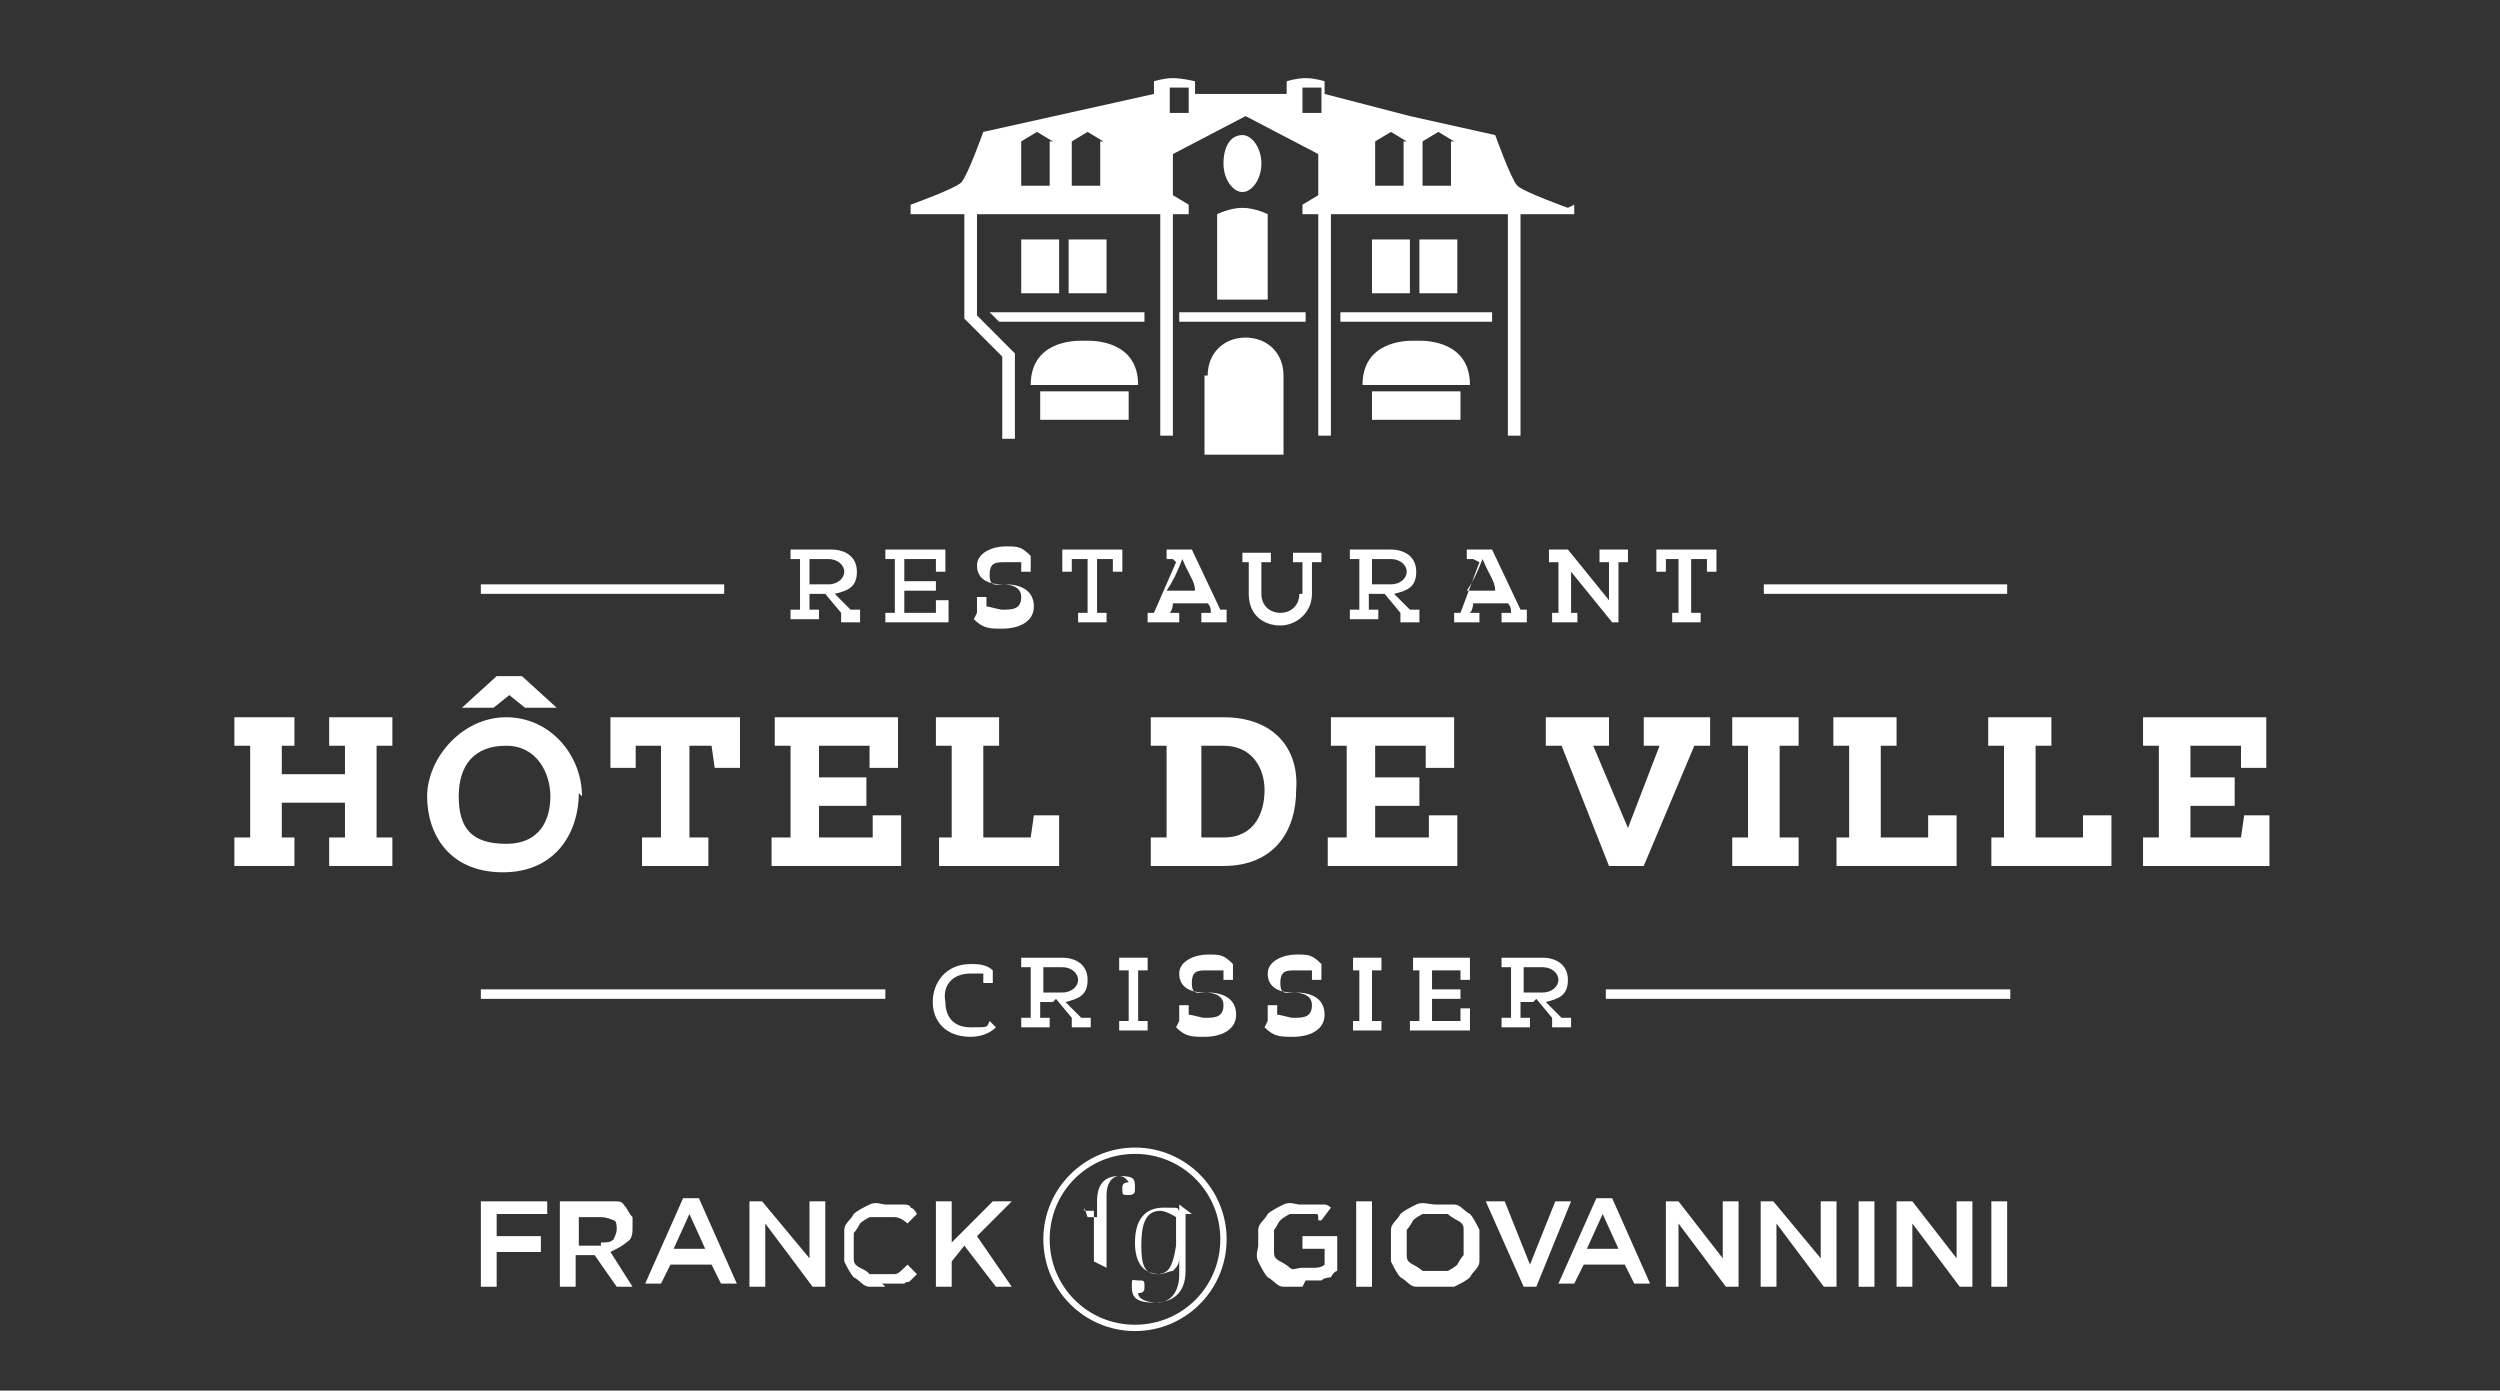 <?xml version="1.0" encoding="UTF-8"?>
<svg xmlns="http://www.w3.org/2000/svg" width="160" height="89" viewBox="0 0 160 89" fill="none">
  <rect x="0" y="0" width="160" height="89" fill="#333333" stroke="none"/>
  <path d="M25.112 53.599V55.422H21.067V53.599H22.078V51.372H18.034V53.599H18.843V55.422H15V53.599H16.011V47.727H15V45.904H18.843V47.727H18.034V49.549H22.078V47.727H21.067V45.904H25.112V47.727H24.101V53.599H25.112Z" fill="white"></path>
  <path d="M37.045 50.764C37.045 53.194 35.629 55.827 32.191 55.827C28.753 55.827 27.337 53.397 27.337 50.967C27.337 48.537 29.562 45.904 32.393 45.904C35.224 45.904 37.247 48.334 37.247 50.967M32.393 47.727C30.371 47.727 29.359 48.942 29.359 50.967C29.359 52.992 30.168 54.004 32.393 54.004C34.618 54.004 35.224 52.384 35.224 50.967C35.224 49.549 34.415 47.727 32.393 47.727ZM33.404 43.272L35.629 45.297H33.606L32.595 44.487L31.584 45.297H29.562L31.786 43.272H33.404Z" fill="white"></path>
  <path d="M41.089 55.422V53.599H42.303V47.727H40.685V49.144H39.067V45.904H47.359V49.144H45.741L45.539 47.727H44.123V53.599H45.336V55.422H41.089Z" fill="white"></path>
  <path d="M55.853 53.599V52.181H57.673V55.422H49.381V53.599H50.595V47.727H49.584V45.904H57.471V49.144H55.651V47.727H52.415V49.752H55.449V51.574H52.415V53.599H55.853Z" fill="white"></path>
  <path d="M59.898 47.727V45.904H63.943V47.727H62.932V53.599H65.965L66.168 52.181H67.785V55.422H60.1V53.599H60.909V47.727H59.898Z" fill="white"></path>
  <path d="M73.65 55.422V53.599H74.662V47.727H73.65V45.904H78.302C81.538 45.904 83.156 47.929 82.954 50.562C82.954 53.194 81.538 55.422 78.302 55.422H73.65ZM78.302 53.599C80.324 53.599 80.931 51.979 80.931 50.562C80.931 49.144 80.122 47.727 78.302 47.727H76.886V53.599H78.302Z" fill="white"></path>
  <path d="M91.448 53.599V52.181H93.268V55.422H84.976V53.599H86.189V47.727H85.178V45.904H93.066V49.144H91.246V47.727H88.01V49.752H90.841V51.574H88.01V53.599H91.448Z" fill="white"></path>
  <path d="M99.942 47.727H98.931V45.904H102.976V47.727H101.965L104.189 52.992L106.212 47.727H105.2V45.904H109.448V47.727H108.436L105.2 55.422H102.976L99.942 47.727Z" fill="white"></path>
  <path d="M115.11 53.599V55.422H110.863V53.599H111.874V47.727H110.863V45.904H115.11V47.727H113.897V53.599H115.11Z" fill="white"></path>
  <path d="M117.335 47.727V45.904H121.38V47.727H120.369V53.599H123.402V52.181H125.222V55.422H117.537V53.599H118.346V47.727H117.335Z" fill="white"></path>
  <path d="M127.245 47.727V45.904H131.29V47.727H130.278V53.599H133.312V52.181H135.132V55.422H127.447V53.599H128.256V47.727H127.245Z" fill="white"></path>
  <path d="M143.424 53.599L143.626 52.181H145.244V55.422H137.155V53.599H138.166V47.727H137.155V45.904H145.042V49.144H143.424V47.727H140.188V49.752H143.02V51.574H140.188V53.599H143.424Z" fill="white"></path>
  <path d="M52.617 38.007H51.808V39.019H52.415V39.627H50.595V39.019H51.201V35.779H50.595V35.172H53.224C54.033 35.172 54.842 35.577 54.842 36.59C54.842 37.602 54.235 37.804 53.426 38.007L54.437 39.019H55.044V39.829H53.831V39.222L52.819 38.007H52.617ZM53.022 37.399C53.628 37.399 54.033 36.995 54.033 36.59C54.033 36.184 53.628 35.779 53.022 35.779H51.808V37.399H53.022Z" fill="white"></path>
  <path d="M59.898 39.222V38.412H60.707V39.829H56.662V39.222H57.269V35.779H56.662V35.172H60.505V36.59H59.898V35.779H57.875V37.197H59.898V37.804H57.875V39.222H59.898Z" fill="white"></path>
  <path d="M62.527 39.222V38.209H63.134V38.817C63.336 38.817 63.943 39.019 64.145 39.019C64.752 39.019 65.359 39.019 65.359 38.209C65.359 37.399 64.347 37.399 64.145 37.399C63.134 37.399 62.527 36.994 62.527 36.184C62.527 35.374 63.538 34.969 64.347 34.969C65.156 34.969 65.359 34.969 65.965 35.577V36.589H65.359V35.982C65.156 35.982 64.752 35.982 64.347 35.982C63.74 35.982 63.336 35.982 63.336 36.792C63.336 37.602 63.74 37.399 64.347 37.399C65.359 37.399 66.167 37.804 66.167 38.817C66.167 39.829 65.156 40.234 64.145 40.234C63.336 40.234 62.932 40.234 62.325 39.627" fill="white"></path>
  <path d="M68.999 39.829V39.222H69.606V35.779H68.594V36.59H67.987V35.172H71.83V36.59H71.223V35.779H70.212V39.222H70.819V39.829H68.999Z" fill="white"></path>
  <path d="M75.066 35.779H74.662V35.172H76.279L78.1 39.019H78.504V39.829H76.886V39.222H77.493C77.493 39.019 77.493 38.817 77.291 38.614H75.066C75.066 38.614 75.066 39.019 74.864 39.222H75.471V39.829H73.448V39.222H73.853L75.268 35.982L75.066 35.779ZM76.482 37.804C76.482 37.197 76.077 36.792 75.673 35.779C75.268 36.792 75.066 37.197 74.662 37.804H76.482Z" fill="white"></path>
  <path d="M83.358 38.007V35.982H82.751V35.374H84.572V35.982H83.965V38.007C83.965 39.222 82.954 40.032 81.942 40.032C80.931 40.032 79.92 39.424 79.92 38.007V35.982H79.515V35.374H81.336V35.982H80.729V38.007C80.729 38.817 81.336 39.222 81.942 39.222C82.549 39.222 83.156 38.817 83.156 38.007" fill="white"></path>
  <path d="M88.414 38.007H87.605V39.019H88.212V39.627H86.392V39.019H86.998V35.779H86.392V35.172H89.021C89.83 35.172 90.639 35.577 90.639 36.59C90.639 37.602 90.032 37.804 89.223 38.007L90.234 39.019H90.841V39.829H89.627V39.222L88.616 38.007H88.414ZM89.021 37.399C89.627 37.399 90.032 36.995 90.032 36.59C90.032 36.184 89.627 35.779 89.021 35.779H87.807V37.399H89.021Z" fill="white"></path>
  <path d="M94.279 35.779H93.875V35.172H95.493L97.313 39.019H97.717V39.829H96.099V39.222H96.706C96.706 39.019 96.706 38.817 96.504 38.614H94.279C94.279 38.614 94.279 39.019 94.077 39.222H94.684V39.829H93.066V39.222H93.47L94.684 35.982L94.279 35.779ZM95.695 37.804C95.695 37.197 95.29 36.792 94.886 35.779C94.481 36.792 94.279 37.197 93.875 37.804H95.695Z" fill="white"></path>
  <path d="M99.335 39.829V39.222H99.74V35.982H99.133V35.172H100.346L102.976 38.412V35.982H102.369V35.172H104.189V35.982H103.582V39.829H103.178L100.549 36.59V39.222H100.953V39.829H99.335Z" fill="white"></path>
  <path d="M107.02 39.829V39.222H107.425V35.779H106.616V36.59H106.009V35.172H109.852V36.59H109.245V35.779H108.234V39.222H108.841V39.829H107.02Z" fill="white"></path>
  <path d="M63.538 61.901V62.914H62.931V62.306C62.729 62.306 62.325 62.306 62.123 62.306C60.909 62.306 60.302 63.116 60.505 64.129C60.505 64.939 60.909 65.749 62.123 65.749C63.336 65.749 63.134 65.749 63.336 65.344L63.74 65.749C63.336 66.154 62.729 66.356 62.123 66.356C60.505 66.356 59.696 65.344 59.696 64.129C59.696 62.914 60.505 61.699 62.123 61.699C62.527 61.699 63.134 61.699 63.538 62.104" fill="white"></path>
  <path d="M67.381 64.129H66.572V65.141H67.179V65.749H65.358V65.141H65.965V61.901H65.358V61.294H67.988C68.796 61.294 69.606 61.699 69.606 62.711C69.606 63.724 68.999 63.926 68.19 64.129L69.201 65.141H69.808V65.749H68.594V65.141L67.583 63.926L67.381 64.129ZM67.988 63.521C68.594 63.521 68.999 63.116 68.999 62.711C68.999 62.306 68.594 61.901 67.988 61.901H66.774V63.521H67.988Z" fill="white"></path>
  <path d="M73.448 65.344V65.951H71.628V65.344H72.235V62.104H71.628V61.294H73.448V62.104H72.841V65.344H73.448Z" fill="white"></path>
  <path d="M75.47 65.344V64.331H76.077V64.939C76.279 64.939 76.886 65.141 77.088 65.141C77.695 65.141 78.302 65.141 78.302 64.331C78.302 63.521 77.291 63.521 77.088 63.521C76.077 63.521 75.47 63.116 75.47 62.306C75.47 61.496 76.482 61.091 77.291 61.091C78.1 61.091 78.302 61.091 78.909 61.699V62.711H78.302V62.104C78.1 62.104 77.695 62.104 77.291 62.104C76.684 62.104 76.279 62.104 76.279 62.914C76.279 63.724 76.684 63.521 77.291 63.521C78.302 63.521 79.111 63.926 79.111 64.939C79.111 65.951 78.1 66.356 77.088 66.356C76.279 66.356 75.875 66.356 75.268 65.749" fill="white"></path>
  <path d="M81.133 65.344V64.331H81.74V64.939C81.942 64.939 82.549 65.141 82.751 65.141C83.358 65.141 83.965 65.141 83.965 64.331C83.965 63.521 82.954 63.521 82.751 63.521C81.74 63.521 81.133 63.116 81.133 62.306C81.133 61.496 82.144 61.091 82.954 61.091C83.762 61.091 83.965 61.091 84.571 61.699V62.711H83.965V62.104C83.762 62.104 83.358 62.104 82.954 62.104C82.347 62.104 81.942 62.104 81.942 62.914C81.942 63.724 82.347 63.521 82.954 63.521C83.965 63.521 84.774 63.926 84.774 64.939C84.774 65.951 83.762 66.356 82.751 66.356C81.942 66.356 81.538 66.356 80.931 65.749" fill="white"></path>
  <path d="M88.414 65.344V65.951H86.594V65.344H86.998V62.104H86.594V61.294H88.414V62.104H87.807V65.344H88.414Z" fill="white"></path>
  <path d="M93.47 65.344V64.534H94.077V65.951H90.234V65.344H90.841V62.104H90.436V61.294H94.077V62.711H93.47V62.104H91.65V63.319H93.47V63.926H91.65V65.344H93.47Z" fill="white"></path>
  <path d="M98.122 64.129H97.313V65.141H97.919V65.749H96.099V65.141H96.706V61.901H96.099V61.294H98.728C99.537 61.294 100.346 61.699 100.346 62.711C100.346 63.724 99.74 63.926 98.931 64.129L99.942 65.141H100.549V65.749H99.335V65.141L98.324 63.926L98.122 64.129ZM98.728 63.521C99.335 63.521 99.74 63.116 99.74 62.711C99.74 62.306 99.335 61.901 98.728 61.901H97.515V63.521H98.728Z" fill="white"></path>
  <path d="M100.751 13.1V13.707H97.313V27.882H96.504V13.707H85.178V27.882H84.369V13.707H83.358V13.1L84.369 12.492V9.86L79.718 7.43L75.066 9.86V12.492L76.077 13.1V13.707H75.066V27.882H74.257V13.707H62.527V20.187L64.954 22.617V28.084H64.145V22.82L61.718 20.39V13.707H58.28V13.1C58.28 13.1 61.111 12.087 61.516 11.682C61.92 11.277 62.931 8.442 62.931 8.442L68.392 7.227L73.853 6.012V5.202C73.853 5.202 74.459 5 75.066 5C75.673 5 76.482 5.202 76.482 5.202V6.012H82.347V5.202C82.347 5.202 82.954 5 83.56 5C84.167 5 84.774 5.202 84.774 5.202V6.012L90.234 7.43L95.695 8.645C95.695 8.645 96.706 11.48 97.111 11.885C97.515 12.29 100.346 13.302 100.346 13.302M90.234 15.327H87.807V18.77H90.234V15.327ZM93.268 15.327H90.841V18.77H93.268V15.327ZM67.785 15.327H65.358V18.77H67.785V15.327ZM70.819 15.327H68.392V18.77H70.819V15.327ZM90.032 9.05L89.021 8.442L88.01 9.05V11.885H89.83V9.05H90.032ZM93.066 9.05L92.055 8.442L91.043 9.05V11.885H92.863V9.05H93.066ZM67.381 9.05L66.37 8.442L65.358 9.05V11.885H67.179V9.05H67.381ZM70.617 9.05L69.606 8.442L68.594 9.05V11.885H70.415V9.05H70.617ZM79.515 8.645C78.706 8.645 78.302 9.455 78.302 10.467C78.302 11.48 78.909 12.29 79.515 12.29C80.122 12.29 80.729 11.48 80.729 10.467C80.729 9.455 80.122 8.645 79.515 8.645ZM81.133 16.137V13.707C81.133 13.707 80.324 13.302 79.515 13.302C78.706 13.302 77.897 13.707 77.897 13.707V19.175H81.133V16.137ZM93.47 25.047H87.807V26.869H93.47V25.047ZM90.841 21.807H90.436C90.032 21.807 87.201 21.807 87.201 24.642H94.077C94.077 21.807 91.246 21.807 90.841 21.807ZM69.606 21.807H69.201C68.796 21.807 65.965 21.807 65.965 24.642H72.841C72.841 21.807 70.01 21.807 69.606 21.807ZM72.235 25.047H66.572V26.869H72.235V25.047ZM73.246 20.592V19.985H63.336L63.943 20.592H73.246ZM83.56 19.985H75.471V20.592H83.56V19.985ZM95.493 19.985H85.785V20.592H95.493V19.985ZM77.088 24.035V29.097H82.145V24.035C82.145 22.617 81.133 21.605 79.718 21.605C78.302 21.605 77.291 22.617 77.291 24.035M76.077 5.607H74.864V7.227H76.077V5.607ZM84.572 5.607H83.358V7.227H84.572V5.607Z" fill="white"></path>
  <path d="M46.348 37.399H30.775V38.007H46.348V37.399Z" fill="white"></path>
  <path d="M128.458 37.399H112.885V38.007H128.458V37.399Z" fill="white"></path>
  <path d="M56.662 63.319H30.775V63.926H56.662V63.319Z" fill="white"></path>
  <path d="M128.66 63.319H102.773V63.926H128.66V63.319Z" fill="white"></path>
  <path d="M30.775 76.886H35.022V77.696H31.786V79.113H34.617V80.126H31.786V82.353H30.775V76.886Z" fill="white"></path>
  <path d="M36.033 76.886H38.46C38.865 76.886 39.067 76.886 39.471 76.886C39.876 76.886 39.876 77.088 40.078 77.291C40.078 77.291 40.28 77.696 40.483 77.898C40.483 77.898 40.483 78.303 40.483 78.506C40.483 78.911 40.483 79.316 40.078 79.518C39.876 79.721 39.471 79.923 39.067 80.126L40.483 82.353H39.471L38.056 80.328H36.842V82.353H35.831V76.886H36.033ZM38.46 79.518C38.865 79.518 39.067 79.518 39.269 79.316C39.269 79.316 39.471 78.911 39.471 78.709C39.471 78.506 39.471 78.101 39.269 78.101C39.269 78.101 38.865 77.898 38.46 77.898H37.044V79.721H38.46V79.518Z" fill="white"></path>
  <path d="M43.718 76.684H44.73L47.157 82.151H46.145L45.539 80.936H42.909L42.303 82.151H41.291L43.718 76.684ZM45.134 79.924L44.123 77.696L43.112 79.924H44.932H45.134Z" fill="white"></path>
  <path d="M47.965 76.886H48.774L51.808 80.531V76.886H52.819V82.353H52.01L48.977 78.303V82.353H47.965V76.886Z" fill="white"></path>
  <path d="M56.662 82.353C56.258 82.353 55.853 82.353 55.651 82.353C55.246 82.353 55.044 81.948 54.64 81.746C54.437 81.543 54.235 81.138 54.033 80.734C54.033 80.329 54.033 79.924 54.033 79.721C54.033 79.316 54.033 78.911 54.033 78.709C54.033 78.303 54.437 78.101 54.64 77.696C54.842 77.493 55.246 77.291 55.651 77.088C56.055 76.886 56.46 77.088 56.662 77.088C56.864 77.088 57.066 77.088 57.269 77.088C57.269 77.088 57.673 77.088 57.876 77.088C57.876 77.088 58.28 77.088 58.28 77.291C58.28 77.291 58.482 77.291 58.684 77.696L58.078 78.303C58.078 78.303 57.673 77.898 57.269 77.898C56.864 77.898 56.662 77.898 56.46 77.898C56.258 77.898 56.055 77.898 55.651 77.898C55.651 77.898 55.246 78.101 55.044 78.303C55.044 78.303 54.842 78.709 54.64 78.911C54.64 79.114 54.64 79.316 54.64 79.721C54.64 79.924 54.64 80.329 54.64 80.531C54.64 80.733 54.64 80.936 55.044 81.138C55.449 81.341 55.449 81.341 55.651 81.543H56.46C56.864 81.543 57.066 81.543 57.269 81.543C57.471 81.543 57.673 81.341 58.078 80.936L58.684 81.543C58.684 81.543 58.482 81.746 58.28 81.948C58.078 82.151 58.078 81.948 57.876 82.151C57.876 82.151 57.471 82.151 57.269 82.151C57.066 82.151 56.662 82.151 56.46 82.151" fill="white"></path>
  <path d="M59.898 76.886H60.909V79.518L63.538 76.886H64.752L62.527 79.113L64.752 82.353H63.74L61.718 79.721L60.909 80.733V82.353H59.898V76.886Z" fill="white"></path>
  <path d="M83.358 82.353C82.953 82.353 82.549 82.353 82.144 82.353C81.74 82.353 81.538 81.948 81.133 81.746C80.931 81.543 80.729 81.138 80.526 80.734C80.324 80.329 80.526 79.924 80.526 79.721C80.526 79.316 80.526 78.911 80.526 78.709C80.526 78.303 80.931 78.101 81.133 77.696C81.335 77.493 81.74 77.291 82.144 77.088C82.549 76.886 82.953 77.088 83.156 77.088C83.358 77.088 83.56 77.088 83.762 77.088C83.762 77.088 84.167 77.088 84.369 77.088C84.571 77.088 84.774 77.088 84.774 77.088C84.774 77.088 84.976 77.088 85.178 77.291L84.571 78.101H84.369C84.369 77.696 84.369 77.696 84.167 77.696C84.167 77.696 83.965 77.696 83.762 77.696H83.358C83.156 77.696 82.953 77.696 82.549 77.696C82.549 77.696 82.144 77.898 81.942 78.101C81.74 78.303 81.74 78.506 81.538 78.709C81.538 78.709 81.538 78.911 81.538 79.316C81.538 79.519 81.538 79.924 81.538 80.126C81.538 80.329 81.538 80.531 81.942 80.734C81.942 80.734 82.347 80.936 82.549 81.138C82.751 81.341 82.953 81.138 83.358 81.138C83.762 81.138 83.762 81.138 84.167 81.138C84.167 81.138 84.571 81.138 84.774 80.936V79.924H83.358V79.114H85.583V81.341C85.583 81.341 85.38 81.341 85.178 81.746C85.178 81.746 84.774 81.746 84.571 81.948C84.571 81.948 84.167 81.948 83.965 81.948C83.965 81.948 83.762 81.948 83.56 81.948" fill="white"></path>
  <path d="M87.807 76.886H86.796V82.353H87.807V76.886Z" fill="white"></path>
  <path d="M91.852 82.353C91.448 82.353 91.043 82.353 90.639 82.353C90.234 82.353 90.032 81.948 89.628 81.746C89.425 81.543 89.223 81.138 89.021 80.734C89.021 80.329 89.021 79.924 89.021 79.721C89.021 79.316 89.021 78.911 89.021 78.709C89.021 78.303 89.425 78.101 89.628 77.696C89.83 77.493 90.234 77.291 90.639 77.088C91.043 76.886 91.448 77.088 91.852 77.088C92.257 77.088 92.661 77.088 93.066 77.088C93.47 77.088 93.672 77.493 94.077 77.696C94.279 77.898 94.481 78.303 94.684 78.709C94.684 79.114 94.684 79.519 94.684 79.721C94.684 80.126 94.684 80.531 94.684 80.734C94.684 81.138 94.279 81.341 94.077 81.746C93.875 81.948 93.47 82.151 93.066 82.353C92.661 82.353 92.257 82.353 91.852 82.353ZM91.852 81.341C92.055 81.341 92.459 81.341 92.661 81.341C92.661 81.341 93.066 81.138 93.268 80.936C93.268 80.936 93.47 80.531 93.672 80.329C93.672 80.126 93.672 79.924 93.672 79.519C93.672 79.316 93.672 78.911 93.672 78.709C93.672 78.506 93.672 78.303 93.268 78.101C93.268 78.101 92.864 77.898 92.661 77.696C92.661 77.696 92.257 77.696 91.852 77.696C91.448 77.696 91.246 77.696 91.043 77.696C91.043 77.696 90.639 77.898 90.437 78.101C90.437 78.101 90.234 78.506 90.032 78.709C90.032 78.911 90.032 79.114 90.032 79.519C90.032 79.721 90.032 80.126 90.032 80.329C90.032 80.531 90.032 80.734 90.437 80.936C90.437 80.936 90.841 81.138 91.043 81.341C91.043 81.341 91.448 81.341 91.852 81.341Z" fill="white"></path>
  <path d="M95.088 76.886H96.302L97.919 80.936L99.537 76.886H100.549L98.324 82.353H97.515L95.088 76.886Z" fill="white"></path>
  <path d="M102.167 76.684H103.178L105.605 82.151H104.593L103.987 80.936H101.358L100.751 82.151H99.74L102.167 76.684ZM103.582 79.924L102.571 77.696L101.56 79.924H103.38H103.582Z" fill="white"></path>
  <path d="M106.616 76.886H107.425L110.256 80.531V76.886H111.268V82.353H110.459L107.425 78.303V82.353H106.616V76.886Z" fill="white"></path>
  <path d="M112.683 76.886H113.492L116.526 80.531V76.886H117.537V82.353H116.728L113.694 78.303V82.353H112.683V76.886Z" fill="white"></path>
  <path d="M119.964 76.886H118.953V82.353H119.964V76.886Z" fill="white"></path>
  <path d="M121.38 76.886H122.391L125.222 80.531V76.886H126.234V82.353H125.425L122.391 78.303V82.353H121.38V76.886Z" fill="white"></path>
  <path d="M128.458 76.886H127.447V82.353H128.458V76.886Z" fill="white"></path>
  <path d="M72.639 85.188C69.403 85.188 66.774 82.556 66.774 79.316C66.774 76.076 69.403 73.444 72.639 73.444C75.875 73.444 78.504 76.076 78.504 79.316C78.504 82.556 75.875 85.188 72.639 85.188ZM72.639 73.849C69.606 73.849 67.179 76.278 67.179 79.316C67.179 82.353 69.606 84.783 72.639 84.783C75.673 84.783 78.1 82.353 78.1 79.316C78.1 76.278 75.673 73.849 72.639 73.849Z" fill="white"></path>
  <path d="M69.605 77.898H70.212V76.886C70.212 75.874 70.617 75.266 71.628 75.266C72.639 75.266 72.639 75.469 72.639 76.076C72.639 76.278 72.639 76.481 72.235 76.481C71.83 76.481 71.83 76.481 71.83 76.076C71.83 75.874 71.83 75.671 72.235 75.671C72.235 75.671 72.032 75.266 71.628 75.266C71.223 75.266 70.819 75.671 70.819 76.481V77.493V81.138L70.01 80.733V77.493H69.403C69.403 77.291 69.403 77.291 69.403 77.291L69.605 77.898Z" fill="white"></path>
  <path d="M75.875 77.696V81.341C75.875 82.758 75.066 83.366 73.853 83.366C72.639 83.366 72.437 82.961 72.437 82.353C72.437 81.746 72.437 81.948 72.841 81.948C73.246 81.948 73.246 81.948 73.246 82.353C73.246 82.556 73.246 82.758 72.841 82.758C72.841 83.163 73.448 83.366 74.055 83.366C74.864 83.366 75.471 82.758 75.471 81.543V80.531C75.471 80.936 75.268 81.138 75.066 81.341C74.864 81.341 74.459 81.543 74.257 81.543C73.246 81.543 72.639 80.936 72.639 79.518C72.639 78.101 73.246 77.291 74.459 77.291C75.673 77.291 75.268 77.291 75.471 77.493V77.088L76.279 77.696H75.875ZM75.268 79.518V77.898C75.268 77.898 74.662 77.493 74.257 77.493C73.246 77.493 73.044 78.506 73.044 79.721C73.044 80.936 73.246 81.543 74.055 81.543C74.864 81.543 75.066 80.936 75.268 79.721" fill="white"></path>
</svg>
